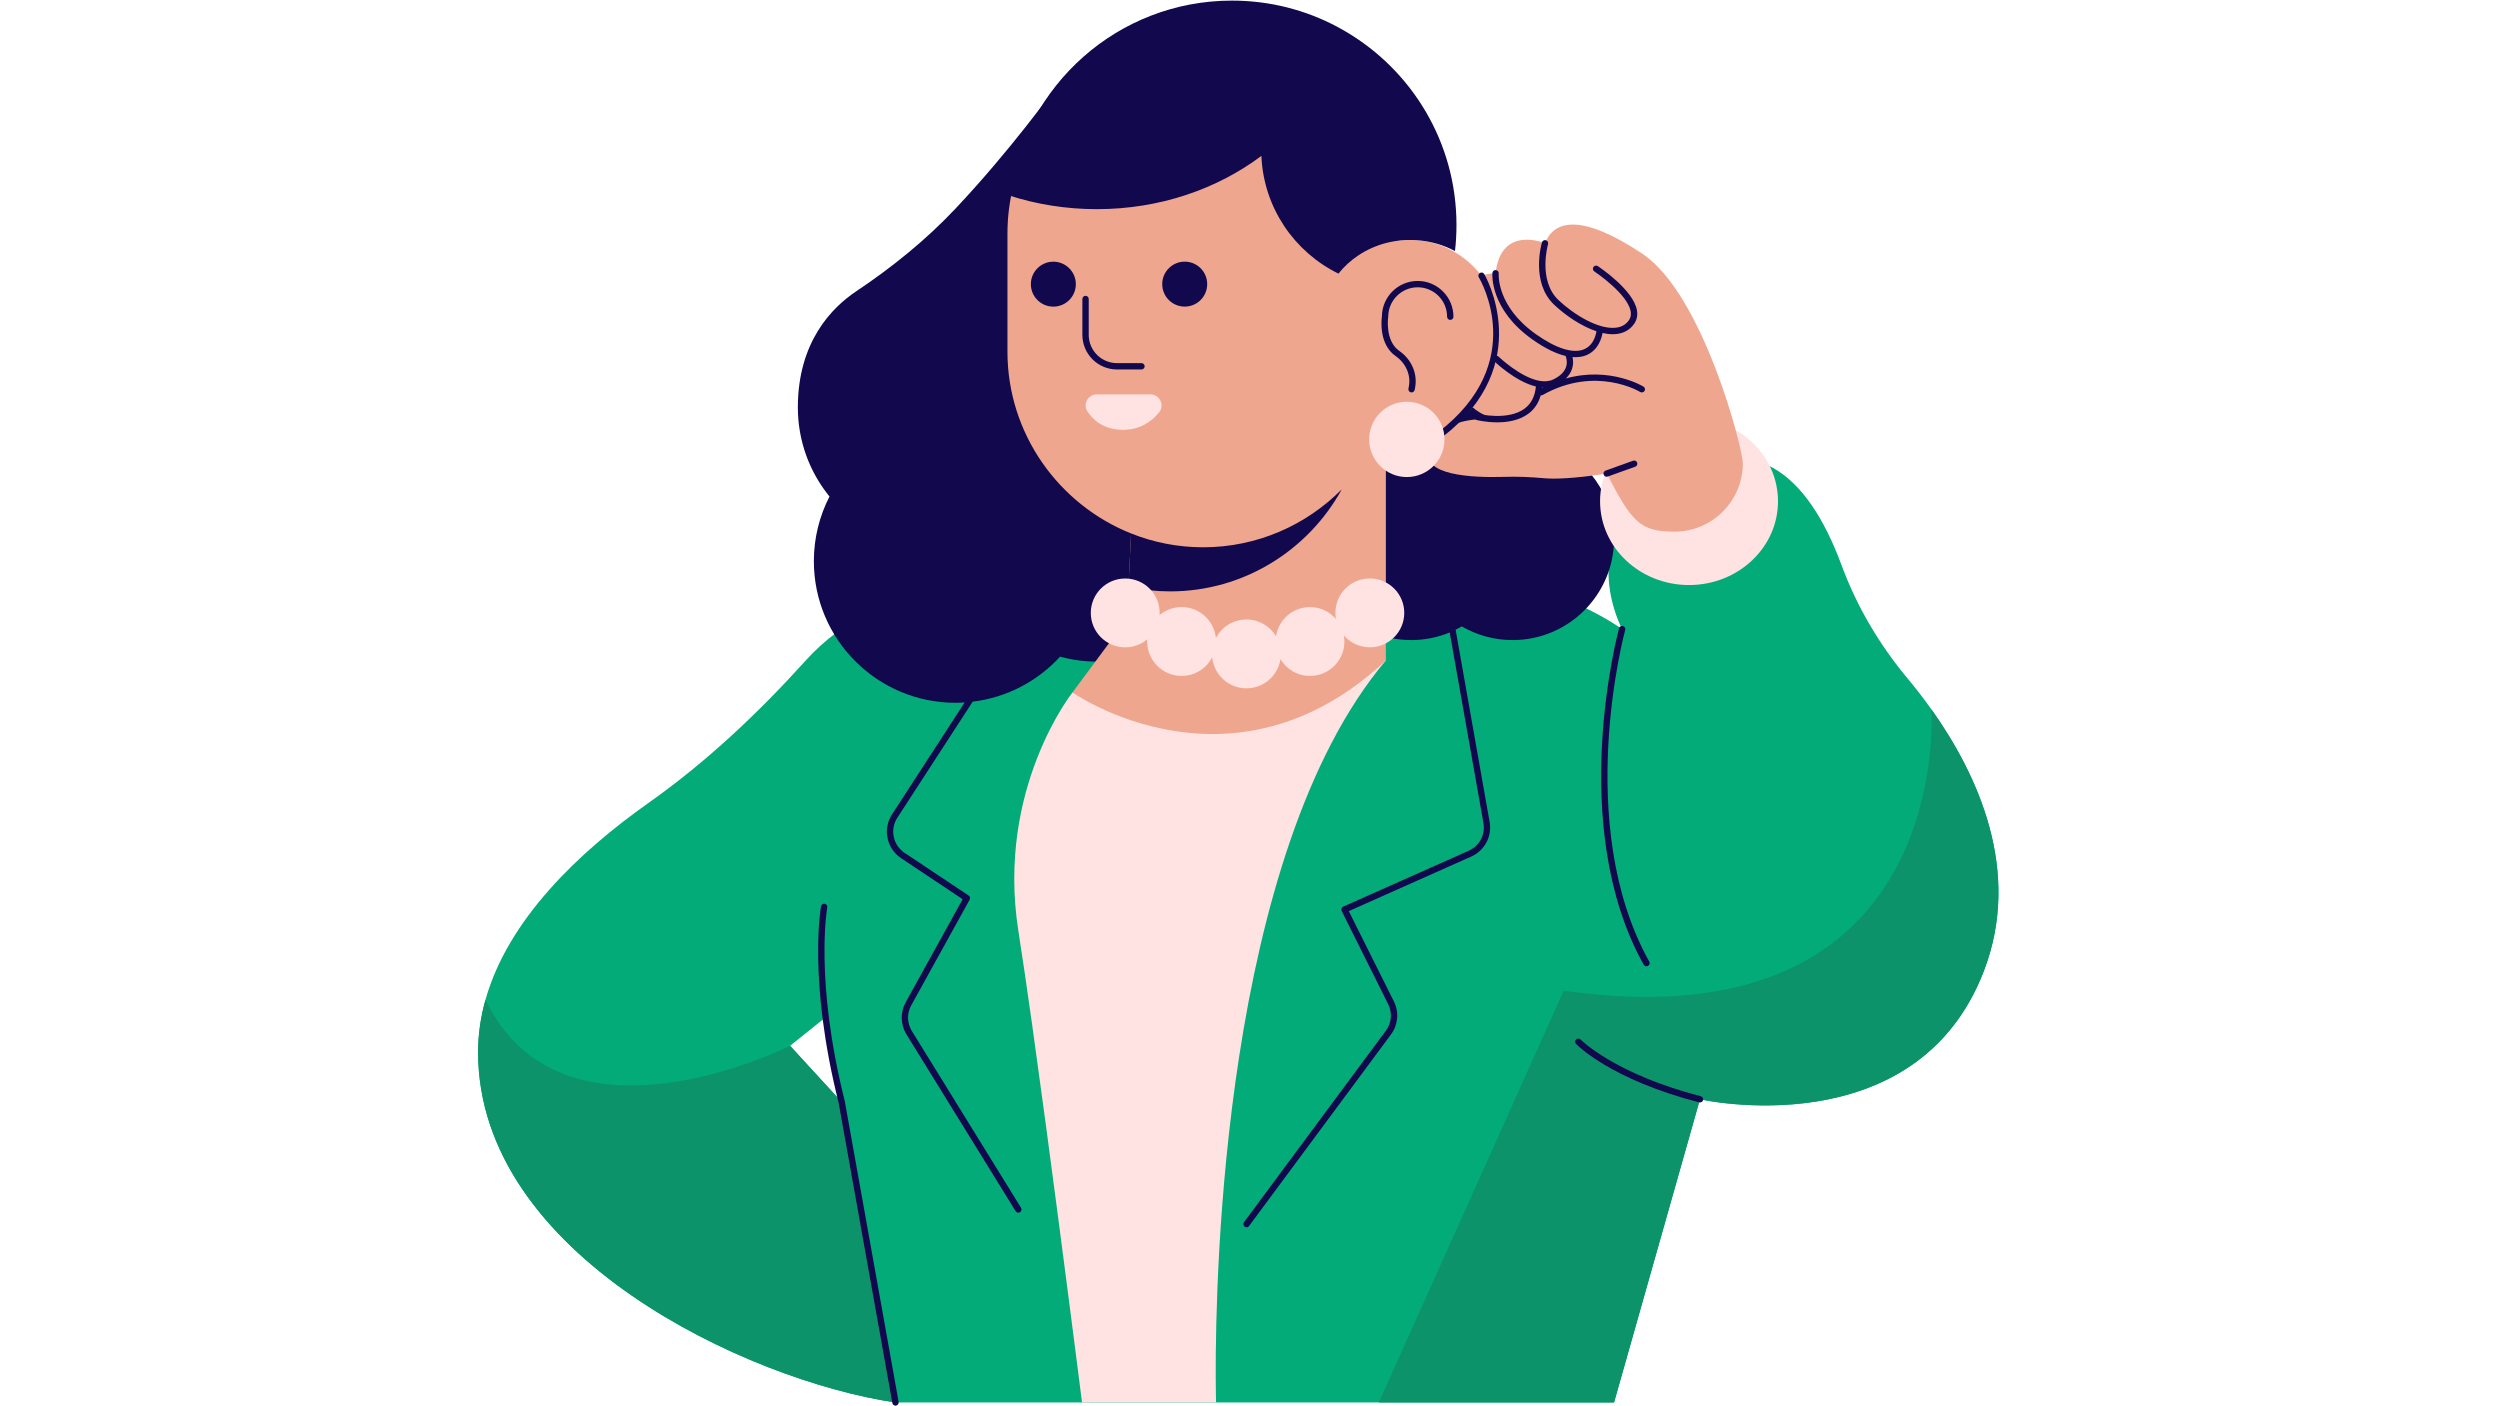 <svg version="1.2" preserveAspectRatio="xMidYMid meet" height="1080" viewBox="0 0 1440 810" zoomAndPan="magnify" width="1920" xmlns:xlink="http://www.w3.org/1999/xlink" xmlns="http://www.w3.org/2000/svg"><defs><clipPath id="13320bc982"><path d="M 275.391 263 L 1152 263 L 1152 808 L 275.391 808 Z M 275.391 263"></path></clipPath><clipPath id="f992c6d040"><path d="M 275.391 408 L 1152 408 L 1152 808 L 275.391 808 Z M 275.391 408"></path></clipPath></defs><g id="0a44610c3c"><g clip-path="url(#13320bc982)" clip-rule="nonzero"><path d="M 1112.492 408.586 C 1107.809 402.02 1103.125 396 1098.66 390.66 C 1082.508 371.273 1069.555 349.383 1060.809 325.734 C 1040.52 270.812 1008.926 247.75 961.43 274.781 C 904.441 307.207 934.336 362.352 934.336 362.352 C 863.809 313.793 717.961 315.238 717.961 315.238 C 667.598 319.242 627.055 330.836 594.582 347.957 C 580.84 342.926 565.984 340.293 550.527 340.676 C 516.242 341.535 485.523 356.699 464.102 380.438 C 436.73 410.762 406.93 438.871 373.559 462.465 C 333.477 490.777 292.641 529.586 279.633 575.875 C 276.891 585.625 275.391 595.719 275.391 606.109 C 275.391 722.848 430.328 795.234 515.805 807.836 L 929.688 807.836 L 979.176 633.195 C 979.176 633.195 1103.438 661.211 1142.66 559.414 C 1164.945 501.621 1139.039 445.93 1112.492 408.586 Z M 455.082 602.375 L 474.73 586.648 L 484.828 634.805 Z M 455.082 602.375" style="stroke:none;fill-rule:nonzero;fill:#02ab78;fill-opacity:1;"></path></g><path d="M 798.258 380.418 C 751.168 436.203 726.578 525.582 713.809 608.211 L 713.809 608.23 C 701.406 688.41 700.16 762.262 700.254 792.895 C 700.289 802.477 700.453 807.836 700.453 807.836 L 623.25 807.836 C 623.25 807.836 622.555 802.367 621.348 792.895 C 616.719 756.59 604.516 661.504 594.582 590.707 L 594.582 590.691 C 591.617 569.602 588.855 550.656 586.566 536.059 C 573.727 454.344 617.742 398.855 617.742 398.855 Z M 798.258 380.418" style="stroke:none;fill-rule:nonzero;fill:#ffe3e3;fill-opacity:1;"></path><g clip-path="url(#f992c6d040)" clip-rule="nonzero"><path d="M 1142.66 559.414 C 1103.438 661.211 979.176 633.195 979.176 633.195 L 929.688 807.836 L 794.195 807.836 L 900.711 570.625 C 1126.324 602.832 1112.473 408.586 1112.473 408.586 L 1112.492 408.586 C 1139.039 445.93 1164.945 501.621 1142.66 559.414 Z M 484.828 634.805 L 455.082 602.375 C 455.082 602.375 324.184 668.457 279.633 575.875 C 276.891 585.625 275.391 595.719 275.391 606.109 C 275.391 722.848 430.328 795.234 515.805 807.836 Z M 484.828 634.805" style="stroke:none;fill-rule:nonzero;fill:#0c9369;fill-opacity:1;"></path></g><path d="M 932.578 361.875 C 932.855 360.906 933.859 360.34 934.832 360.594 C 935.801 360.867 936.367 361.875 936.109 362.844 C 935.801 363.961 905.887 474.793 949.961 553.855 C 950.453 554.734 950.145 555.848 949.246 556.344 C 948.973 556.508 948.66 556.582 948.352 556.582 C 947.711 556.582 947.09 556.25 946.758 555.648 C 901.938 475.25 932.27 362.988 932.578 361.875 Z M 979.633 631.418 C 930.164 618.652 910.625 598.957 910.426 598.773 C 909.73 598.059 908.559 598.023 907.844 598.738 C 907.113 599.434 907.094 600.602 907.809 601.316 C 908.613 602.156 928.133 621.91 978.738 634.969 C 978.883 635.004 979.051 635.023 979.195 635.023 C 980 635.023 980.75 634.473 980.969 633.652 C 981.207 632.664 980.605 631.676 979.633 631.418 Z M 476.504 522.672 C 476.688 521.684 476.031 520.715 475.043 520.531 C 474.055 520.352 473.102 520.988 472.902 521.996 C 472.828 522.418 465.273 564.445 483.035 635.133 L 514.012 808.168 C 514.176 809.043 514.941 809.664 515.805 809.664 C 515.914 809.664 516.023 809.664 516.133 809.629 C 517.121 809.445 517.797 808.496 517.613 807.508 L 486.605 634.348 C 469.043 564.41 476.434 523.074 476.504 522.672 Z M 631.996 217.977 C 628.281 217.977 624.621 218.25 621.035 218.727 C 618.438 205.684 612.746 193.777 604.734 183.793 L 607.023 51.672 C 607.023 51.672 582.359 86.219 550.289 120.238 C 533.203 138.363 513.754 154.035 493.043 167.883 C 479.27 177.098 459.562 196.871 459.562 234.672 C 459.562 254.133 466.406 271.984 477.785 285.992 C 472.043 297.168 468.785 309.824 468.785 323.23 C 468.785 368.277 505.32 404.801 550.379 404.801 C 552.137 404.801 553.895 404.727 555.633 404.617 L 513.773 469.121 C 508.355 477.461 510.68 488.746 518.969 494.27 L 554.496 517.953 L 521.656 577.34 C 518.473 583.102 518.641 590.176 522.098 595.773 L 585.012 697.625 C 585.359 698.195 585.965 698.484 586.566 698.484 C 586.898 698.484 587.227 698.395 587.52 698.211 C 588.379 697.68 588.652 696.547 588.121 695.688 L 525.207 593.836 C 522.445 589.355 522.297 583.703 524.859 579.094 L 558.504 518.227 C 558.961 517.387 558.703 516.344 557.918 515.812 L 520.98 491.195 C 514.359 486.789 512.492 477.754 516.828 471.078 L 560.258 404.16 C 580.109 401.762 597.766 392.254 610.59 378.242 C 617.414 380.09 624.566 381.098 631.977 381.098 C 677.035 381.098 713.57 344.574 713.57 299.527 C 713.57 254.48 677.055 217.977 631.996 217.977 Z M 871.254 368.68 C 903.527 368.68 929.707 342.523 929.707 310.242 C 929.707 285.207 913.957 263.863 891.82 255.543 C 848.66 237.16 835.379 159.871 835.379 159.871 L 763.078 279.574 C 762.895 279.848 762.73 280.141 762.566 280.414 L 762.164 281.09 L 762.18 281.109 C 757.242 289.688 754.387 299.637 754.387 310.242 C 754.387 342.508 780.551 368.68 812.84 368.68 C 820.707 368.68 828.188 367.105 835.031 364.289 L 854.461 474.113 C 855.633 480.734 852.156 487.266 846.008 490.008 L 773.672 522.234 C 773.211 522.434 772.867 522.82 772.699 523.293 C 772.535 523.77 772.555 524.281 772.793 524.723 L 799.613 578.438 C 802.082 583.391 801.57 589.227 798.277 593.672 L 716.516 704.008 C 715.914 704.812 716.078 705.965 716.902 706.57 C 717.23 706.809 717.613 706.938 717.98 706.938 C 718.547 706.938 719.098 706.68 719.445 706.188 L 801.203 595.848 C 805.32 590.289 805.961 582.988 802.867 576.809 L 776.891 524.812 L 847.473 493.355 C 855.156 489.934 859.492 481.758 858.027 473.473 L 838.434 362.734 C 839.66 362.129 840.848 361.508 842.02 360.832 C 850.617 365.824 860.59 368.68 871.254 368.68 Z M 871.254 368.68" style="stroke:none;fill-rule:nonzero;fill:#11084e;fill-opacity:1;"></path><path d="M 1024.129 288.734 C 1024.129 315.383 1001.188 336.984 972.883 336.984 C 944.582 336.984 921.641 315.383 921.641 288.734 C 921.641 262.09 944.582 240.488 972.883 240.488 C 1001.188 240.488 1024.129 262.09 1024.129 288.734 Z M 1024.129 288.734" style="stroke:none;fill-rule:nonzero;fill:#ffe3e3;fill-opacity:1;"></path><path d="M 946.008 146.152 C 910.973 122.797 895.094 126.766 889.953 140.082 C 889.953 140.082 864.504 129.363 861.469 157.363 C 861.469 157.363 857.496 157.363 853.328 158.809 C 851.754 156.762 850.051 154.824 848.203 153.031 C 845.148 150.051 841.766 147.434 838.066 145.277 C 831.664 141.508 824.402 139.074 816.609 138.418 C 812.895 138.09 809.254 138.18 805.723 138.637 L 805.723 134.523 C 805.723 72.559 754.992 21.859 693.008 21.859 C 662.016 21.859 633.844 34.535 613.406 54.965 C 605.812 62.535 599.301 71.188 594.086 80.66 C 585.305 96.68 580.293 115.043 580.293 134.523 L 580.293 202.559 C 580.293 249.906 609.895 290.656 651.496 307.262 L 649.996 338.043 L 649.102 356.59 L 617.742 398.855 C 617.742 398.855 709.602 463.453 798.258 380.418 L 798.258 250.676 C 801.516 251.863 804.918 252.633 808.43 252.945 C 815.859 253.586 823.086 252.047 829.742 248.922 C 826.852 251.352 824.531 254.535 823.156 258.703 C 818.238 273.773 847.398 275.258 866.609 274.672 C 874.199 274.434 881.773 274.762 889.348 275.457 C 895.223 275.988 905.941 275.77 925.445 272.789 L 925.5 272.77 C 939.953 300.75 944.691 306.238 964.43 306.238 C 986.219 306.238 1003.875 288.59 1003.875 266.809 C 1003.855 258.414 981.043 169.508 946.008 146.152 Z M 837.43 244.422 C 841.344 241.66 844.984 238.348 848.242 234.617 C 852.668 238.422 858.156 241.039 865 241.844 C 863.223 241.605 849.062 239.832 837.43 244.422 Z M 837.43 244.422" style="stroke:none;fill-rule:nonzero;fill:#efa68f;fill-opacity:1;"></path><path d="M 782.598 146.977 C 778.152 149.902 774.199 153.488 770.961 157.602 C 745.605 145.203 727.824 119.652 726.562 89.805 C 701.039 108.918 667.961 120.477 631.812 120.477 C 614.102 120.477 597.125 117.715 581.41 112.648 C 589.715 49.277 643.961 0.352 709.621 0.352 C 731.59 0.352 752.266 5.82 770.379 15.496 C 771.879 16.301 773.359 17.141 774.84 18 C 774.895 18.039 774.949 18.055 775.004 18.094 C 813.262 40.535 838.93 82.07 838.93 129.621 C 838.93 134.688 838.637 139.699 838.066 144.617 C 831.664 141.195 824.402 139.004 816.609 138.398 C 804.004 137.395 792.129 140.684 782.598 146.977 Z M 695.348 163.656 C 695.348 156.504 689.551 150.707 682.398 150.707 C 675.242 150.707 669.445 156.504 669.445 163.656 C 669.445 170.809 675.242 176.605 682.398 176.605 C 689.551 176.605 695.348 170.809 695.348 163.656 Z M 606.73 150.727 C 599.574 150.727 593.777 156.523 593.777 163.676 C 593.777 170.824 599.574 176.625 606.73 176.625 C 613.883 176.625 619.684 170.824 619.684 163.676 C 619.684 156.523 613.863 150.727 606.73 150.727 Z M 651.496 307.262 L 649.996 338.043 C 657.734 339.746 665.766 340.641 674 340.641 C 716.48 340.641 753.672 316.809 772.863 281.859 C 752.43 302.453 724.129 315.238 693.008 315.238 C 678.371 315.238 664.359 312.402 651.496 307.262 Z M 799.629 182.438 C 799.629 173.094 807.242 165.484 816.59 165.484 C 825.938 165.484 833.531 173.094 833.531 182.438 C 833.531 183.445 834.355 184.27 835.359 184.27 C 836.367 184.27 837.191 183.445 837.191 182.438 C 837.191 171.082 827.953 161.828 816.59 161.828 C 805.266 161.828 796.062 170.992 795.973 182.293 C 795.734 183.992 794.051 198.277 803.949 205.156 C 809.859 209.25 812.805 216.184 811.469 222.805 L 811.266 223.848 C 811.066 224.832 811.707 225.805 812.691 226.004 C 812.82 226.023 812.93 226.039 813.059 226.039 C 813.918 226.039 814.668 225.438 814.852 224.578 L 815.055 223.535 C 816.68 215.488 813.152 207.094 806.035 202.156 C 797.617 196.32 799.574 182.84 799.594 182.715 C 799.629 182.621 799.629 182.531 799.629 182.438 Z M 659.328 210.988 C 659.328 209.984 658.504 209.16 657.496 209.16 L 643.375 209.16 C 634.41 209.16 627.109 201.863 627.109 192.902 L 627.109 172.215 C 627.109 171.211 626.285 170.387 625.281 170.387 C 624.273 170.387 623.449 171.211 623.449 172.215 L 623.449 192.902 C 623.449 203.891 632.398 212.816 643.375 212.816 L 657.496 212.816 C 658.504 212.816 659.328 211.996 659.328 210.988 Z M 854.918 157.859 C 854.387 156.98 853.27 156.707 852.41 157.238 C 851.551 157.75 851.258 158.883 851.789 159.742 C 852.98 161.734 880.383 208.977 828.59 248.828 C 827.785 249.449 827.641 250.586 828.262 251.391 C 828.629 251.863 829.16 252.102 829.707 252.102 C 830.09 252.102 830.496 251.977 830.824 251.719 C 885.234 209.855 855.23 158.371 854.918 157.859 Z M 854.918 157.859" style="stroke:none;fill-rule:nonzero;fill:#11084e;fill-opacity:1;"></path><path d="M 832.031 253.09 C 832.031 265.07 822.316 274.781 810.332 274.781 C 798.352 274.781 788.637 265.07 788.637 253.09 C 788.637 241.109 798.352 231.398 810.332 231.398 C 822.316 231.398 832.031 241.109 832.031 253.09 Z M 789.02 333.195 C 778.062 333.195 769.188 342.066 769.188 353.023 C 769.188 354.211 769.316 355.383 769.516 356.516 C 765.875 352.328 760.535 349.676 754.551 349.676 C 744.617 349.676 736.422 356.973 734.977 366.484 C 731.52 360.703 725.207 356.828 717.961 356.828 C 710.297 356.828 703.656 361.18 700.363 367.543 C 699.375 357.52 690.922 349.676 680.621 349.676 C 675.773 349.676 671.348 351.414 667.906 354.301 C 667.926 353.883 667.961 353.461 667.961 353.039 C 667.961 342.086 659.09 333.215 648.129 333.215 C 637.172 333.215 628.297 342.086 628.297 353.039 C 628.297 363.996 637.172 372.867 648.129 372.867 C 652.977 372.867 657.406 371.129 660.844 368.238 C 660.828 368.66 660.789 369.082 660.789 369.5 C 660.789 380.457 669.664 389.328 680.621 389.328 C 688.289 389.328 694.93 384.973 698.223 378.609 C 699.211 388.633 707.66 396.477 717.961 396.477 C 727.895 396.477 736.094 389.18 737.539 379.668 C 740.996 385.449 747.309 389.328 754.551 389.328 C 765.512 389.328 774.383 380.457 774.383 369.5 C 774.383 368.312 774.254 367.141 774.055 366.008 C 777.695 370.195 783.039 372.848 789.02 372.848 C 799.977 372.848 808.852 363.977 808.852 353.023 C 808.852 342.066 799.977 333.195 789.02 333.195 Z M 646.301 247.566 C 656.691 247.77 663.48 242.648 667.668 237.488 C 671.035 233.355 667.945 227.156 662.621 227.156 L 631.773 227.156 C 626.727 227.156 623.598 232.789 626.379 236.996 C 629.762 242.137 635.781 247.367 646.301 247.566 Z M 646.301 247.566" style="stroke:none;fill-rule:nonzero;fill:#ffe3e3;fill-opacity:1;"></path><path d="M 943.008 266.477 C 943.355 267.43 942.863 268.473 941.91 268.82 L 926.066 274.488 C 925.867 274.562 925.645 274.598 925.445 274.598 C 924.695 274.598 924 274.141 923.727 273.391 C 923.379 272.441 923.871 271.398 924.824 271.051 L 940.668 265.379 C 941.617 265.031 942.66 265.527 943.008 266.477 Z M 947.254 225.18 C 946.723 226.039 945.586 226.297 944.727 225.766 C 944.473 225.621 919.207 210.312 888.582 227.504 C 888.305 227.668 887.996 227.742 887.684 227.742 C 887.609 227.742 887.539 227.723 887.445 227.703 C 886.203 232.133 883.859 235.68 880.383 238.277 C 875.098 242.227 868.199 243.27 862.363 243.27 C 856.035 243.27 850.965 242.043 850.582 241.934 C 849.594 241.695 849.008 240.691 849.246 239.723 C 849.484 238.75 850.473 238.148 851.461 238.387 C 851.625 238.422 868.586 242.52 878.207 235.332 C 881.977 232.516 884.137 228.234 884.684 222.621 C 872.902 219.805 861.23 208.594 860.59 207.973 C 859.859 207.277 859.859 206.105 860.555 205.391 C 861.246 204.66 862.418 204.66 863.133 205.355 C 863.277 205.5 875.645 217.371 886.695 219.348 C 886.695 219.348 886.715 219.348 886.715 219.348 C 886.75 219.348 886.789 219.363 886.824 219.383 C 889.625 219.859 892.348 219.711 894.746 218.543 C 898.66 216.641 901.113 214.227 902.047 211.355 C 902.926 208.664 902.246 206.195 901.789 205.027 C 896.738 203.836 890.41 201.02 882.562 195.461 C 858.176 178.18 859.547 158.078 859.621 157.238 C 859.711 156.23 860.57 155.48 861.594 155.574 C 862.602 155.664 863.352 156.543 863.262 157.547 C 863.207 158.352 862.109 176.496 884.684 192.5 C 896.449 200.84 906.383 203.891 912.656 201.094 C 917.086 199.117 918.875 194.676 919.57 190.816 C 910.938 187.945 901.883 181.836 895.203 175.543 C 881.594 162.668 887.887 140.539 888.16 139.605 C 888.453 138.637 889.477 138.09 890.43 138.363 C 891.398 138.656 891.945 139.66 891.672 140.629 C 891.617 140.832 885.727 161.555 897.711 172.875 C 906.508 181.195 920.488 189.738 930.438 188.785 C 933.824 188.477 936.367 187.086 938.18 184.562 C 939.277 183.043 939.641 181.305 939.258 179.293 C 937.371 169.035 918.512 156.469 918.328 156.34 C 917.488 155.793 917.25 154.656 917.816 153.797 C 918.363 152.957 919.5 152.719 920.34 153.285 C 921.164 153.836 940.703 166.84 942.863 178.637 C 943.41 181.652 942.824 184.359 941.141 186.699 C 938.707 190.086 935.215 192.004 930.77 192.426 C 930.164 192.48 929.543 192.516 928.922 192.516 C 927.035 192.516 925.078 192.262 923.086 191.805 C 921.895 197.91 918.785 202.375 914.137 204.422 C 912.418 205.191 910.203 205.738 907.461 205.738 C 906.93 205.738 906.344 205.703 905.777 205.668 C 906.18 207.457 906.344 209.855 905.52 212.414 C 904.863 214.48 903.656 216.348 901.938 217.992 C 927.312 210.934 946.391 222.527 946.613 222.676 C 947.527 223.207 947.781 224.32 947.254 225.18 Z M 888.875 223.207 C 888.691 223.207 888.508 223.188 888.305 223.168 C 888.289 223.277 888.289 223.406 888.27 223.516 C 888.473 223.406 888.672 223.316 888.875 223.207 Z M 888.875 223.207" style="stroke:none;fill-rule:nonzero;fill:#11084e;fill-opacity:1;"></path></g></svg>